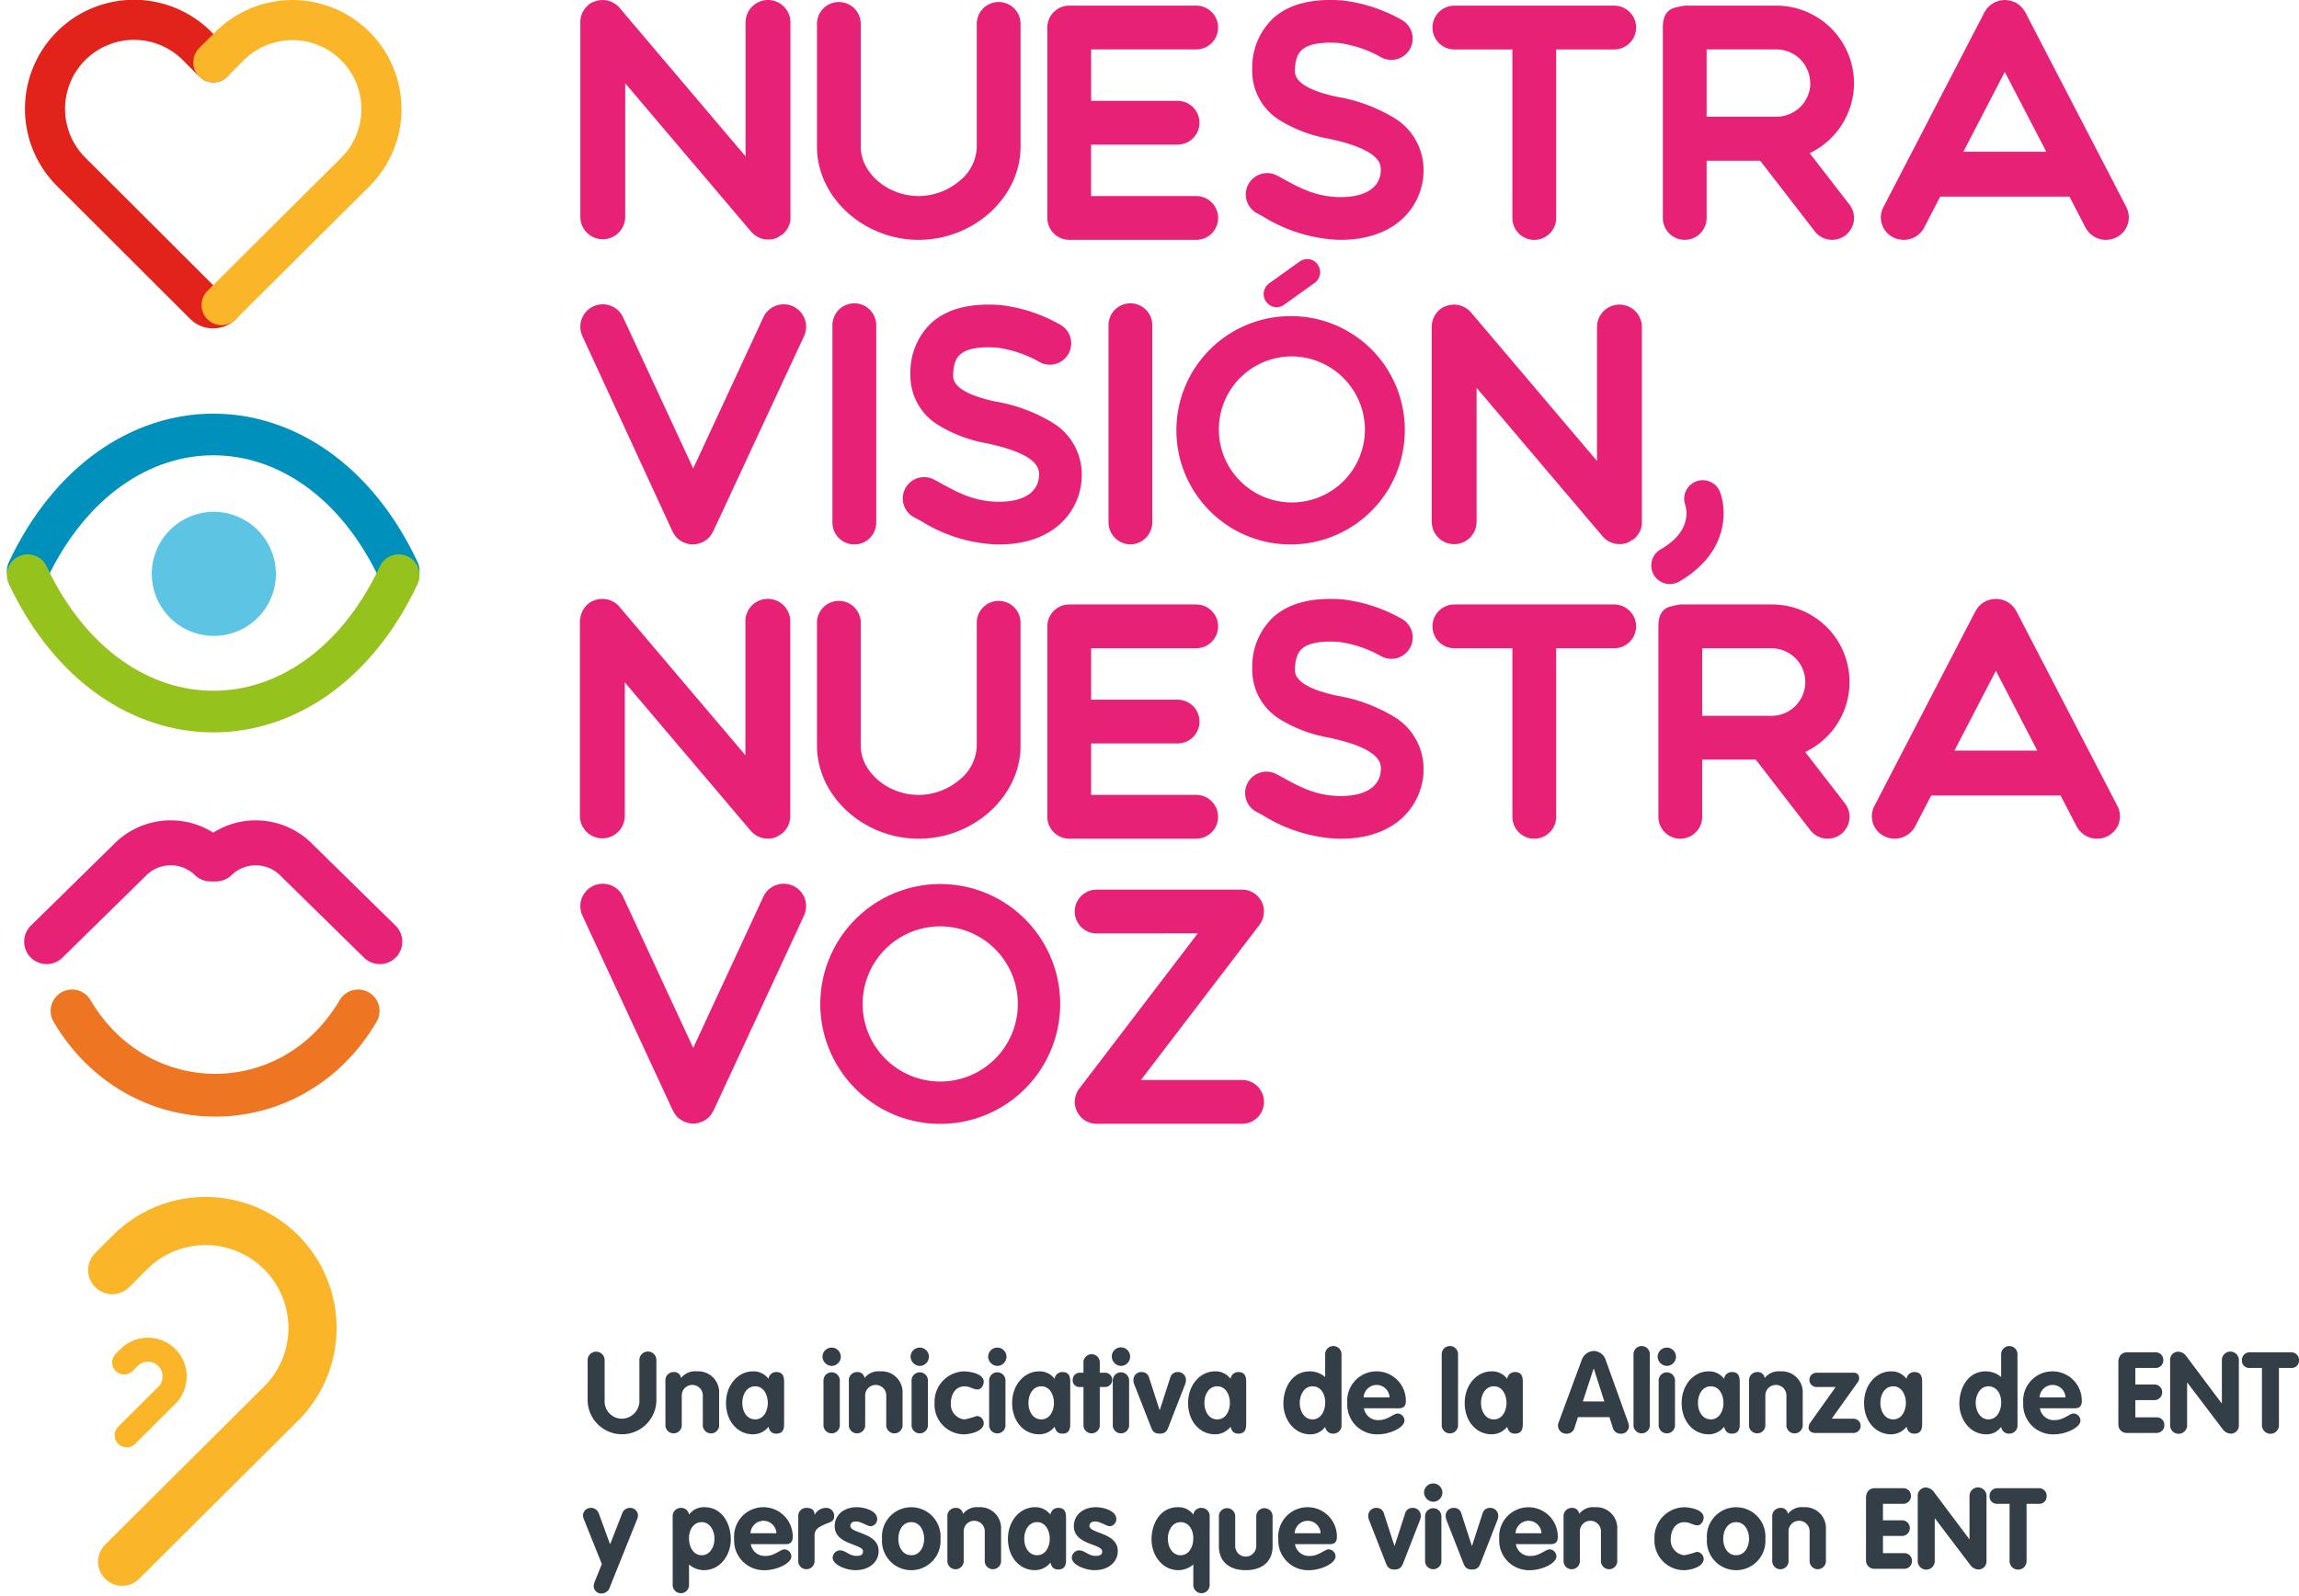 <svg xmlns="http://www.w3.org/2000/svg" width="365.463" height="253.741" viewBox="0 0 365.463 253.741">
  <path id="Path_1" data-name="Path 1" d="M276.555,250.338a9.864,9.864,0,1,0,9.93,9.863,9.9,9.9,0,0,0-9.93-9.863" transform="translate(-242.626 -168.954)" fill="#5dc4e3"/>
  <path id="Path_2" data-name="Path 2" d="M306.013,259.736c-13.571-28.928-45.345-28.928-58.982,0" transform="translate(-242.626 -168.954)" fill="none" stroke="#0090bc" stroke-linecap="round" stroke-linejoin="round" stroke-width="6.62"/>
  <path id="Path_3" data-name="Path 3" d="M306.013,260.406c-13.571,28.928-45.345,28.928-58.982,0" transform="translate(-242.626 -168.954)" fill="none" stroke="#96c21e" stroke-linecap="round" stroke-linejoin="round" stroke-width="6.62"/>
  <path id="Path_4" data-name="Path 4" d="M276.541,178.856l-2.59-2.59a14.15,14.15,0,1,0-20.041,19.982l21.256,21.216a1.987,1.987,0,0,0,2.69,0" transform="translate(-242.626 -168.954)" fill="none" stroke="#e2231b" stroke-linecap="round" stroke-linejoin="round" stroke-width="6.375"/>
  <path id="Path_5" data-name="Path 5" d="M277.856,217.464q10.638-10.6,21.277-21.177a14.15,14.15,0,0,0-20.042-19.981l-2.55,2.55" transform="translate(-242.626 -168.954)" fill="none" stroke="#fab529" stroke-linecap="round" stroke-linejoin="round" stroke-width="6.375"/>
  <path id="Path_6" data-name="Path 6" d="M262.044,417.281q12.777-12.726,25.555-25.435a17,17,0,0,0-24.072-24l-3.062,3.062" transform="translate(-242.626 -168.954)" fill="none" stroke="#fab529" stroke-linecap="round" stroke-linejoin="round" stroke-width="7.657"/>
  <path id="Path_7" data-name="Path 7" d="M262.763,397.178q3.193-3.182,6.389-6.359a4.249,4.249,0,1,0-6.018-6l-.766.766" transform="translate(-242.626 -168.954)" fill="none" stroke="#fab529" stroke-linecap="round" stroke-linejoin="round" stroke-width="3.829"/>
  <g id="Group_1" data-name="Group 1" transform="translate(-242.626 -168.954)">
    <path id="Path_8" data-name="Path 8" d="M336.041,385.284a1.351,1.351,0,1,1,2.7,0v6.284a2.759,2.759,0,0,0,2.773,2.971,2.828,2.828,0,0,0,2.755-2.971v-6.284a1.352,1.352,0,1,1,2.7,0v6.428a5.467,5.467,0,0,1-10.929,0Z" fill="#333e47"/>
    <path id="Path_9" data-name="Path 9" d="M348.407,388.561a1.309,1.309,0,0,1,1.3-1.44,1.094,1.094,0,0,1,1.189.954,2.8,2.8,0,0,1,2.5-1.063,3.321,3.321,0,0,1,3.547,3.493v4.97a1.3,1.3,0,1,1-2.592,0v-4.519a1.678,1.678,0,1,0-3.349,0v4.519a1.3,1.3,0,1,1-2.593,0Z" fill="#333e47"/>
    <path id="Path_10" data-name="Path 10" d="M367.273,395.223c0,.666,0,1.693-1.242,1.693-.757,0-1.063-.414-1.242-1.1a3.1,3.1,0,0,1-2.467,1.206c-2.431,0-4.286-2.07-4.286-4.987,0-2.845,1.909-5.024,4.286-5.024a2.963,2.963,0,0,1,2.467,1.189,1.229,1.229,0,0,1,1.242-1.08c1.242,0,1.242,1.026,1.242,1.692Zm-4.591-.576c1.35,0,2-1.369,2-2.611s-.63-2.647-2-2.647c-1.423,0-2.053,1.4-2.053,2.647S361.277,394.647,362.682,394.647Z" fill="#333e47"/>
    <path id="Path_11" data-name="Path 11" d="M376.289,384.654a1.483,1.483,0,0,1-1.458,1.494,1.52,1.52,0,0,1-1.459-1.494,1.459,1.459,0,0,1,2.917,0Zm-2.755,3.907a1.3,1.3,0,1,1,2.593,0v6.914a1.3,1.3,0,1,1-2.593,0Z" fill="#333e47"/>
    <path id="Path_12" data-name="Path 12" d="M377.566,388.561a1.309,1.309,0,0,1,1.3-1.44,1.094,1.094,0,0,1,1.189.954,2.8,2.8,0,0,1,2.5-1.063,3.322,3.322,0,0,1,3.548,3.493v4.97a1.3,1.3,0,1,1-2.593,0v-4.519a1.678,1.678,0,1,0-3.349,0v4.519a1.3,1.3,0,1,1-2.593,0Z" fill="#333e47"/>
    <path id="Path_13" data-name="Path 13" d="M390.293,384.654a1.483,1.483,0,0,1-1.459,1.494,1.52,1.52,0,0,1-1.458-1.494,1.459,1.459,0,0,1,2.917,0Zm-2.755,3.907a1.3,1.3,0,1,1,2.593,0v6.914a1.3,1.3,0,1,1-2.593,0Z" fill="#333e47"/>
    <path id="Path_14" data-name="Path 14" d="M398.016,389.893c-.648,0-1.224-.5-2.053-.5-1.476,0-2.179,1.315-2.179,2.647a2.388,2.388,0,0,0,2.179,2.611,14.287,14.287,0,0,0,1.927-.541,1.138,1.138,0,0,1,1.116,1.135c0,1.332-2.233,1.782-3.169,1.782a4.716,4.716,0,0,1-4.646-4.987,4.825,4.825,0,0,1,4.646-5.024c1.026,0,3.169.378,3.169,1.639C399.006,389.191,398.628,389.893,398.016,389.893Z" fill="#333e47"/>
    <path id="Path_15" data-name="Path 15" d="M402.623,384.654a1.483,1.483,0,0,1-1.459,1.494,1.52,1.52,0,0,1-1.458-1.494,1.459,1.459,0,0,1,2.917,0Zm-2.755,3.907a1.3,1.3,0,1,1,2.592,0v6.914a1.3,1.3,0,1,1-2.592,0Z" fill="#333e47"/>
    <path id="Path_16" data-name="Path 16" d="M412.758,395.223c0,.666,0,1.693-1.242,1.693-.757,0-1.063-.414-1.243-1.1a3.1,3.1,0,0,1-2.466,1.206c-2.431,0-4.286-2.07-4.286-4.987,0-2.845,1.909-5.024,4.286-5.024a2.96,2.96,0,0,1,2.466,1.189,1.231,1.231,0,0,1,1.243-1.08c1.242,0,1.242,1.026,1.242,1.692Zm-4.591-.576c1.35,0,2-1.369,2-2.611s-.63-2.647-2-2.647c-1.423,0-2.053,1.4-2.053,2.647S406.762,394.647,408.167,394.647Z" fill="#333e47"/>
    <path id="Path_17" data-name="Path 17" d="M414.861,389.5h-.576a1.05,1.05,0,0,1-1.134-1.134,1.108,1.108,0,0,1,1.134-1.135h.576V385.68a1.3,1.3,0,1,1,2.593,0v1.548h.738a1.139,1.139,0,1,1,0,2.269h-.738v5.978a1.3,1.3,0,1,1-2.593,0Z" fill="#333e47"/>
    <path id="Path_18" data-name="Path 18" d="M422.277,384.654a1.482,1.482,0,0,1-1.458,1.494,1.52,1.52,0,0,1-1.458-1.494,1.458,1.458,0,0,1,2.916,0Zm-2.754,3.907a1.3,1.3,0,1,1,2.593,0v6.914a1.3,1.3,0,1,1-2.593,0Z" fill="#333e47"/>
    <path id="Path_19" data-name="Path 19" d="M422.961,389.137a1.89,1.89,0,0,1-.162-.757,1.25,1.25,0,0,1,1.349-1.259,1.18,1.18,0,0,1,1.153.918l1.657,5.113h.036l1.656-5.113a1.18,1.18,0,0,1,1.153-.918,1.251,1.251,0,0,1,1.35,1.259,1.907,1.907,0,0,1-.162.757l-2.611,6.7c-.252.667-.523,1.081-1.4,1.081s-1.153-.414-1.4-1.081Z" fill="#333e47"/>
    <path id="Path_20" data-name="Path 20" d="M440.729,395.223c0,.666,0,1.693-1.243,1.693-.756,0-1.062-.414-1.242-1.1a3.1,3.1,0,0,1-2.467,1.206c-2.43,0-4.285-2.07-4.285-4.987,0-2.845,1.908-5.024,4.285-5.024a2.962,2.962,0,0,1,2.467,1.189,1.231,1.231,0,0,1,1.242-1.08c1.243,0,1.243,1.026,1.243,1.692Zm-4.591-.576c1.349,0,2-1.369,2-2.611s-.63-2.647-2-2.647c-1.423,0-2.053,1.4-2.053,2.647S434.732,394.647,436.138,394.647Z" fill="#333e47"/>
    <path id="Path_21" data-name="Path 21" d="M455.885,395.475a1.31,1.31,0,0,1-1.3,1.441,1.241,1.241,0,0,1-1.3-1.081,2.82,2.82,0,0,1-2.377,1.188c-2.61,0-4.267-2.431-4.267-4.879,0-2.521,1.386-5.132,4.177-5.132a3.749,3.749,0,0,1,2.467.9v-3.53a1.3,1.3,0,1,1,2.593,0Zm-4.627-6.086c-1.351,0-2.017,1.422-2.017,2.647,0,1.206.666,2.611,2.017,2.611,1.422,0,2.034-1.441,2.034-2.7S452.644,389.389,451.258,389.389Z" fill="#333e47"/>
    <path id="Path_22" data-name="Path 22" d="M459.447,392.882a2.24,2.24,0,0,0,2.449,1.873c1.333,0,2.25-1.044,2.934-1.044a1.15,1.15,0,0,1,1.063,1.116c0,1.116-2.3,2.2-4.231,2.2a4.723,4.723,0,0,1-4.862-4.987,4.662,4.662,0,1,1,9.309-.306c0,.774-.342,1.152-1.134,1.152Zm4.07-1.728a2.055,2.055,0,0,0-2.072-1.982,2.087,2.087,0,0,0-2.052,1.982Z" fill="#333e47"/>
    <path id="Path_23" data-name="Path 23" d="M471.812,384.383a1.3,1.3,0,1,1,2.592,0v11.092a1.3,1.3,0,1,1-2.592,0Z" fill="#333e47"/>
    <path id="Path_24" data-name="Path 24" d="M484.7,395.223c0,.666,0,1.693-1.242,1.693-.756,0-1.063-.414-1.242-1.1a3.1,3.1,0,0,1-2.467,1.206c-2.431,0-4.285-2.07-4.285-4.987,0-2.845,1.908-5.024,4.285-5.024a2.962,2.962,0,0,1,2.467,1.189,1.231,1.231,0,0,1,1.242-1.08c1.242,0,1.242,1.026,1.242,1.692Zm-4.591-.576c1.35,0,2-1.369,2-2.611s-.63-2.647-2-2.647c-1.423,0-2.052,1.4-2.052,2.647S478.707,394.647,480.111,394.647Z" fill="#333e47"/>
    <path id="Path_25" data-name="Path 25" d="M494.042,385.266a2.117,2.117,0,0,1,1.927-1.495,2.037,2.037,0,0,1,1.926,1.495l3.529,9.8a2.1,2.1,0,0,1,.144.666,1.2,1.2,0,0,1-1.242,1.189,1.261,1.261,0,0,1-1.314-.937l-.541-1.692h-5.005l-.54,1.674a1.253,1.253,0,0,1-1.3.955,1.292,1.292,0,0,1-1.332-1.261,1.541,1.541,0,0,1,.126-.594Zm.2,6.535h3.421l-1.675-5.22h-.036Z" fill="#333e47"/>
    <path id="Path_26" data-name="Path 26" d="M502.3,384.383a1.3,1.3,0,1,1,2.593,0v11.092a1.3,1.3,0,1,1-2.593,0Z" fill="#333e47"/>
    <path id="Path_27" data-name="Path 27" d="M509.054,384.654a1.484,1.484,0,0,1-1.458,1.494,1.52,1.52,0,0,1-1.459-1.494,1.459,1.459,0,0,1,2.917,0Zm-2.755,3.907a1.3,1.3,0,1,1,2.593,0v6.914a1.3,1.3,0,1,1-2.593,0Z" fill="#333e47"/>
    <path id="Path_28" data-name="Path 28" d="M519.188,395.223c0,.666,0,1.693-1.242,1.693-.756,0-1.062-.414-1.242-1.1a3.1,3.1,0,0,1-2.467,1.206c-2.43,0-4.285-2.07-4.285-4.987,0-2.845,1.908-5.024,4.285-5.024A2.962,2.962,0,0,1,516.7,388.2a1.231,1.231,0,0,1,1.242-1.08c1.242,0,1.242,1.026,1.242,1.692Zm-4.59-.576c1.349,0,2-1.369,2-2.611s-.63-2.647-2-2.647c-1.423,0-2.053,1.4-2.053,2.647S513.193,394.647,514.6,394.647Z" fill="#333e47"/>
    <path id="Path_29" data-name="Path 29" d="M520.662,388.561a1.309,1.309,0,0,1,1.3-1.44,1.091,1.091,0,0,1,1.188.954,2.806,2.806,0,0,1,2.5-1.063,3.321,3.321,0,0,1,3.547,3.493v4.97a1.3,1.3,0,1,1-2.592,0v-4.519a1.678,1.678,0,1,0-3.349,0v4.519a1.3,1.3,0,1,1-2.593,0Z" fill="#333e47"/>
    <path id="Path_30" data-name="Path 30" d="M534.433,389.5h-3.007a1.135,1.135,0,1,1,0-2.269h5.887a.791.791,0,0,1,.847.811,1.1,1.1,0,0,1-.27.774l-4.087,5.726h3.421a1.135,1.135,0,1,1,0,2.268h-6.032c-.576,0-1.062-.288-1.062-.882a1.4,1.4,0,0,1,.233-.7Z" fill="#333e47"/>
    <path id="Path_31" data-name="Path 31" d="M548.187,395.223c0,.666,0,1.693-1.243,1.693-.756,0-1.062-.414-1.242-1.1a3.1,3.1,0,0,1-2.467,1.206c-2.43,0-4.285-2.07-4.285-4.987,0-2.845,1.908-5.024,4.285-5.024A2.962,2.962,0,0,1,545.7,388.2a1.231,1.231,0,0,1,1.242-1.08c1.243,0,1.243,1.026,1.243,1.692Zm-4.591-.576c1.349,0,2-1.369,2-2.611s-.63-2.647-2-2.647c-1.423,0-2.053,1.4-2.053,2.647S542.191,394.647,543.6,394.647Z" fill="#333e47"/>
    <path id="Path_32" data-name="Path 32" d="M563.342,395.475a1.31,1.31,0,0,1-1.3,1.441,1.241,1.241,0,0,1-1.3-1.081,2.821,2.821,0,0,1-2.377,1.188c-2.61,0-4.267-2.431-4.267-4.879,0-2.521,1.386-5.132,4.177-5.132a3.749,3.749,0,0,1,2.467.9v-3.53a1.3,1.3,0,1,1,2.593,0Zm-4.627-6.086c-1.351,0-2.017,1.422-2.017,2.647,0,1.206.666,2.611,2.017,2.611,1.422,0,2.034-1.441,2.034-2.7S560.1,389.389,558.715,389.389Z" fill="#333e47"/>
    <path id="Path_33" data-name="Path 33" d="M566.9,392.882a2.24,2.24,0,0,0,2.449,1.873c1.333,0,2.251-1.044,2.934-1.044a1.15,1.15,0,0,1,1.063,1.116c0,1.116-2.3,2.2-4.231,2.2a4.723,4.723,0,0,1-4.862-4.987,4.662,4.662,0,1,1,9.309-.306c0,.774-.342,1.152-1.134,1.152Zm4.07-1.728a2.055,2.055,0,0,0-2.072-1.982,2.087,2.087,0,0,0-2.052,1.982Z" fill="#333e47"/>
    <path id="Path_34" data-name="Path 34" d="M579.377,385.554c0-.9.45-1.567,1.4-1.567h4.465a1.2,1.2,0,0,1,1.278,1.243,1.217,1.217,0,0,1-1.278,1.242h-3.169V389.1h2.953a1.22,1.22,0,0,1,1.315,1.242,1.239,1.239,0,0,1-1.315,1.243h-2.953v2.737h3.331a1.2,1.2,0,0,1,1.279,1.242,1.218,1.218,0,0,1-1.279,1.242h-4.645a1.314,1.314,0,0,1-1.386-1.35Z" fill="#333e47"/>
    <path id="Path_35" data-name="Path 35" d="M587.6,385.284a1.29,1.29,0,0,1,1.35-1.4,1.679,1.679,0,0,1,1.134.593l5.708,7.616h.036v-6.8a1.352,1.352,0,1,1,2.7,0V395.51a1.291,1.291,0,0,1-1.35,1.406,1.724,1.724,0,0,1-1.135-.595L590.34,388.8H590.3v6.715a1.352,1.352,0,1,1-2.7,0Z" fill="#333e47"/>
    <path id="Path_36" data-name="Path 36" d="M602.2,386.472h-1.963a1.162,1.162,0,0,1-1.223-1.242,1.205,1.205,0,0,1,1.223-1.243h6.627a1.206,1.206,0,0,1,1.224,1.243,1.162,1.162,0,0,1-1.224,1.242H604.9v9.038a1.352,1.352,0,1,1-2.7,0Z" fill="#333e47"/>
  </g>
  <g id="Group_2" data-name="Group 2" transform="translate(-242.626 -168.954)">
    <path id="Path_37" data-name="Path 37" d="M335.428,410.5a1.837,1.837,0,0,1-.126-.666,1.243,1.243,0,0,1,1.225-1.117,1.318,1.318,0,0,1,1.3.918l1.782,4.879,1.909-4.879a1.32,1.32,0,0,1,1.3-.918,1.243,1.243,0,0,1,1.224,1.117,1.524,1.524,0,0,1-.126.666l-4.339,10.8a1.4,1.4,0,0,1-1.225,1.027,1.2,1.2,0,0,1-1.35-1.117,2.182,2.182,0,0,1,.162-.755l1.134-2.809Z" fill="#333e47"/>
    <path id="Path_38" data-name="Path 38" d="M349.558,410.162a1.309,1.309,0,0,1,1.3-1.441,1.241,1.241,0,0,1,1.3,1.08,2.875,2.875,0,0,1,2.467-1.188c2.79,0,4.177,2.61,4.177,5.132,0,2.448-1.657,4.879-4.268,4.879a3.691,3.691,0,0,1-2.376-.9v3.169a1.3,1.3,0,1,1-2.593,0Zm4.628,6.085c1.35,0,2.016-1.4,2.016-2.611,0-1.224-.666-2.646-2.016-2.646-1.387,0-2.035,1.3-2.035,2.557S352.763,416.247,354.186,416.247Z" fill="#333e47"/>
    <path id="Path_39" data-name="Path 39" d="M361.979,414.483a2.239,2.239,0,0,0,2.448,1.872c1.333,0,2.251-1.044,2.935-1.044a1.152,1.152,0,0,1,1.063,1.116c0,1.117-2.3,2.2-4.232,2.2a4.722,4.722,0,0,1-4.861-4.988,4.662,4.662,0,1,1,9.309-.3c0,.773-.342,1.152-1.135,1.152Zm4.069-1.728a2.052,2.052,0,0,0-2.07-1.981,2.086,2.086,0,0,0-2.053,1.981Z" fill="#333e47"/>
    <path id="Path_40" data-name="Path 40" d="M369.52,410.017a1.273,1.273,0,0,1,1.332-1.3c.684,0,1.26.252,1.26,1.08h.036a2.048,2.048,0,0,1,1.819-1.08,1.266,1.266,0,0,1,1.261,1.386c0,.847-.775.9-1.549,1.261s-1.567.7-1.567,1.728v3.98a1.3,1.3,0,1,1-2.592,0Z" fill="#333e47"/>
    <path id="Path_41" data-name="Path 41" d="M381.005,411.637c-.486,0-1.476-.756-2.322-.756-.469,0-.883.216-.883.721,0,1.206,4.5,1.027,4.5,3.979,0,1.728-1.459,3.043-3.691,3.043-1.459,0-3.619-.828-3.619-2a1.222,1.222,0,0,1,1.116-1.153c1.008,0,1.458.882,2.683.882.792,0,1.026-.252,1.026-.738,0-1.189-4.5-1.008-4.5-3.98,0-1.8,1.459-3.024,3.512-3.024,1.278,0,3.241.594,3.241,1.872A1.119,1.119,0,0,1,381.005,411.637Z" fill="#333e47"/>
    <path id="Path_42" data-name="Path 42" d="M392.13,413.636a4.657,4.657,0,1,1-9.29,0,4.659,4.659,0,1,1,9.29,0Zm-6.7,0c0,1.243.648,2.611,2.052,2.611s2.053-1.368,2.053-2.611-.631-2.646-2.053-2.646S385.433,412.394,385.433,413.636Z" fill="#333e47"/>
    <path id="Path_43" data-name="Path 43" d="M393.226,410.162a1.309,1.309,0,0,1,1.3-1.441,1.093,1.093,0,0,1,1.188.954,2.8,2.8,0,0,1,2.5-1.062,3.321,3.321,0,0,1,3.547,3.493v4.97a1.3,1.3,0,1,1-2.593,0v-4.52a1.678,1.678,0,1,0-3.349,0v4.52a1.3,1.3,0,1,1-2.592,0Z" fill="#333e47"/>
    <path id="Path_44" data-name="Path 44" d="M412.092,416.823c0,.667,0,1.693-1.242,1.693-.757,0-1.063-.414-1.243-1.1a3.1,3.1,0,0,1-2.466,1.206c-2.431,0-4.286-2.071-4.286-4.988,0-2.844,1.909-5.023,4.286-5.023a2.962,2.962,0,0,1,2.466,1.188,1.232,1.232,0,0,1,1.243-1.08c1.242,0,1.242,1.027,1.242,1.693Zm-4.592-.576c1.351,0,2-1.368,2-2.611s-.63-2.646-2-2.646c-1.422,0-2.052,1.4-2.052,2.646S406.1,416.247,407.5,416.247Z" fill="#333e47"/>
    <path id="Path_45" data-name="Path 45" d="M419.021,411.637c-.486,0-1.477-.756-2.323-.756-.468,0-.882.216-.882.721,0,1.206,4.5,1.027,4.5,3.979,0,1.728-1.458,3.043-3.691,3.043-1.458,0-3.619-.828-3.619-2a1.222,1.222,0,0,1,1.117-1.153c1.008,0,1.458.882,2.682.882.793,0,1.027-.252,1.027-.738,0-1.189-4.5-1.008-4.5-3.98,0-1.8,1.459-3.024,3.511-3.024,1.279,0,3.241.594,3.241,1.872A1.119,1.119,0,0,1,419.021,411.637Z" fill="#333e47"/>
    <path id="Path_46" data-name="Path 46" d="M434.916,420.892a1.3,1.3,0,1,1-2.593,0v-3.169a3.69,3.69,0,0,1-2.377.9c-2.61,0-4.266-2.431-4.266-4.879,0-2.522,1.385-5.132,4.176-5.132a2.874,2.874,0,0,1,2.467,1.188,1.241,1.241,0,0,1,1.3-1.08,1.309,1.309,0,0,1,1.3,1.441Zm-4.627-9.9c-1.351,0-2.017,1.422-2.017,2.646,0,1.206.666,2.611,2.017,2.611,1.422,0,2.034-1.44,2.034-2.7S431.675,410.99,430.289,410.99Z" fill="#333e47"/>
    <path id="Path_47" data-name="Path 47" d="M436.389,410.162a1.3,1.3,0,1,1,2.592,0v4.627a1.674,1.674,0,1,0,3.349,0v-4.627a1.3,1.3,0,1,1,2.593,0v4.68c0,2.3-1.53,3.782-4.267,3.782s-4.267-1.477-4.267-3.782Z" fill="#333e47"/>
    <path id="Path_48" data-name="Path 48" d="M448.485,414.483a2.24,2.24,0,0,0,2.449,1.872c1.333,0,2.251-1.044,2.935-1.044a1.151,1.151,0,0,1,1.062,1.116c0,1.117-2.3,2.2-4.232,2.2a4.723,4.723,0,0,1-4.861-4.988,4.662,4.662,0,1,1,9.309-.3c0,.773-.342,1.152-1.134,1.152Zm4.07-1.728a2.054,2.054,0,0,0-2.072-1.981,2.086,2.086,0,0,0-2.052,1.981Z" fill="#333e47"/>
    <path id="Path_49" data-name="Path 49" d="M460.293,410.738a1.893,1.893,0,0,1-.162-.757,1.251,1.251,0,0,1,1.349-1.26,1.181,1.181,0,0,1,1.153.918l1.657,5.114h.036l1.656-5.114a1.181,1.181,0,0,1,1.153-.918,1.251,1.251,0,0,1,1.35,1.26,1.91,1.91,0,0,1-.162.757l-2.611,6.7c-.252.667-.523,1.081-1.4,1.081s-1.153-.414-1.4-1.081Z" fill="#333e47"/>
    <path id="Path_50" data-name="Path 50" d="M471.921,406.255a1.484,1.484,0,0,1-1.458,1.494A1.52,1.52,0,0,1,469,406.255a1.459,1.459,0,0,1,2.917,0Zm-2.755,3.907a1.3,1.3,0,1,1,2.593,0v6.914a1.3,1.3,0,1,1-2.593,0Z" fill="#333e47"/>
    <path id="Path_51" data-name="Path 51" d="M472.6,410.738a1.91,1.91,0,0,1-.162-.757,1.251,1.251,0,0,1,1.35-1.26,1.18,1.18,0,0,1,1.152.918l1.658,5.114h.035l1.657-5.114a1.181,1.181,0,0,1,1.152-.918,1.252,1.252,0,0,1,1.351,1.26,1.911,1.911,0,0,1-.162.757l-2.612,6.7c-.252.667-.521,1.081-1.4,1.081s-1.152-.414-1.4-1.081Z" fill="#333e47"/>
    <path id="Path_52" data-name="Path 52" d="M483.6,414.483a2.239,2.239,0,0,0,2.448,1.872c1.333,0,2.251-1.044,2.935-1.044a1.151,1.151,0,0,1,1.062,1.116c0,1.117-2.3,2.2-4.232,2.2a4.723,4.723,0,0,1-4.861-4.988,4.662,4.662,0,1,1,9.31-.3c0,.773-.343,1.152-1.135,1.152Zm4.069-1.728a2.053,2.053,0,0,0-2.071-1.981,2.086,2.086,0,0,0-2.053,1.981Z" fill="#333e47"/>
    <path id="Path_53" data-name="Path 53" d="M491.18,410.162a1.31,1.31,0,0,1,1.3-1.441,1.092,1.092,0,0,1,1.188.954,2.8,2.8,0,0,1,2.5-1.062,3.321,3.321,0,0,1,3.547,3.493v4.97a1.3,1.3,0,1,1-2.593,0v-4.52a1.678,1.678,0,1,0-3.349,0v4.52a1.3,1.3,0,1,1-2.592,0Z" fill="#333e47"/>
    <path id="Path_54" data-name="Path 54" d="M512.458,411.494c-.648,0-1.225-.5-2.053-.5-1.476,0-2.178,1.314-2.178,2.646a2.386,2.386,0,0,0,2.178,2.611,14.3,14.3,0,0,0,1.927-.54,1.138,1.138,0,0,1,1.116,1.134c0,1.332-2.233,1.783-3.169,1.783a4.715,4.715,0,0,1-4.645-4.988,4.823,4.823,0,0,1,4.645-5.023c1.027,0,3.169.378,3.169,1.639C513.448,410.792,513.069,411.494,512.458,411.494Z" fill="#333e47"/>
    <path id="Path_55" data-name="Path 55" d="M523.258,413.636a4.657,4.657,0,1,1-9.29,0,4.659,4.659,0,1,1,9.29,0Zm-6.7,0c0,1.243.648,2.611,2.052,2.611s2.053-1.368,2.053-2.611-.631-2.646-2.053-2.646S516.561,412.394,516.561,413.636Z" fill="#333e47"/>
    <path id="Path_56" data-name="Path 56" d="M524.354,410.162a1.309,1.309,0,0,1,1.295-1.441,1.093,1.093,0,0,1,1.189.954,2.8,2.8,0,0,1,2.5-1.062,3.321,3.321,0,0,1,3.547,3.493v4.97a1.3,1.3,0,1,1-2.593,0v-4.52a1.678,1.678,0,1,0-3.349,0v4.52a1.3,1.3,0,1,1-2.592,0Z" fill="#333e47"/>
    <path id="Path_57" data-name="Path 57" d="M539.258,407.155c0-.9.45-1.566,1.4-1.566h4.465a1.2,1.2,0,0,1,1.278,1.242,1.218,1.218,0,0,1-1.278,1.242h-3.169V410.7h2.953a1.22,1.22,0,0,1,1.315,1.242,1.24,1.24,0,0,1-1.315,1.242h-2.953v2.737h3.331a1.2,1.2,0,0,1,1.278,1.243,1.218,1.218,0,0,1-1.278,1.242h-4.645a1.314,1.314,0,0,1-1.386-1.351Z" fill="#333e47"/>
    <path id="Path_58" data-name="Path 58" d="M547.483,406.884a1.291,1.291,0,0,1,1.351-1.4,1.682,1.682,0,0,1,1.134.594l5.708,7.616h.036v-6.806a1.352,1.352,0,1,1,2.7,0v10.228a1.291,1.291,0,0,1-1.351,1.4,1.723,1.723,0,0,1-1.134-.594l-5.707-7.527h-.036v6.717a1.352,1.352,0,1,1-2.7,0Z" fill="#333e47"/>
    <path id="Path_59" data-name="Path 59" d="M562.082,408.073h-1.963a1.162,1.162,0,0,1-1.223-1.242,1.2,1.2,0,0,1,1.223-1.242h6.627a1.2,1.2,0,0,1,1.224,1.242,1.163,1.163,0,0,1-1.224,1.242h-1.963v9.039a1.352,1.352,0,1,1-2.7,0Z" fill="#333e47"/>
  </g>
  <path id="Path_60" data-name="Path 60" d="M299.558,329.7c-10.465,17.869-34.967,17.869-45.483,0" transform="translate(-242.626 -168.954)" fill="none" stroke="#ee7622" stroke-linecap="round" stroke-linejoin="round" stroke-width="6.806"/>
  <path id="Path_61" data-name="Path 61" d="M250.041,318.682q6.706-6.574,13.4-13.15a9.08,9.08,0,0,1,12.646,0" transform="translate(-242.626 -168.954)" fill="none" stroke="#e72176" stroke-linecap="round" stroke-linejoin="round" stroke-width="7.147"/>
  <path id="Path_62" data-name="Path 62" d="M303,318.682q-6.706-6.574-13.4-13.15a9.08,9.08,0,0,0-12.646,0" transform="translate(-242.626 -168.954)" fill="none" stroke="#e72176" stroke-linecap="round" stroke-linejoin="round" stroke-width="7.147"/>
  <path id="Path_63" data-name="Path 63" d="M513.213,272.035h11.094a5.372,5.372,0,0,1,0,10.743H513.213Zm-6.961-3.48v30.28a3.48,3.48,0,0,0,6.961,0v-9.1h8.515l8.677,11.224a3.48,3.48,0,1,0,5.507-4.257l-6.319-8.175a12.322,12.322,0,0,0-5.286-23.457H509.732a13.035,13.035,0,0,0-1.354.274c-1.586.324-2.126,1.525-2.126,3.207m-35.912,0a3.481,3.481,0,0,0,3.481,3.48h9.223v26.8a3.48,3.48,0,0,0,6.961,0v-26.8h9.223a3.48,3.48,0,1,0,0-6.961H473.821a3.481,3.481,0,0,0-3.481,3.481m-37.3,48.81h0l-18.857,24.7a3.438,3.438,0,0,0-.431.768c-.013.031-.038.058-.05.089l0,.007v0c-.026.067-.037.14-.059.209-.029.093-.057.184-.078.278a3.344,3.344,0,0,0-.055.347c-.012.1-.025.2-.028.309,0,.035-.01.068-.01.1,0,.063,0,.125.005.187,0,.044.017.086.021.129a3.525,3.525,0,0,0,.06.382c.013.064.014.131.031.2.009.035.028.066.038.1a3.674,3.674,0,0,0,.136.362c.029.066.045.139.077.2.014.027.035.051.05.078a3.392,3.392,0,0,0,.191.3c.061.091.12.183.189.267a3.375,3.375,0,0,0,.233.245c.061.061.112.13.177.186s.106.088.161.131a3.336,3.336,0,0,0,.3.188c.077.047.148.1.228.141.112.057.23.09.345.136.074.028.144.062.219.086.04.012.078.035.118.046h.009a3.45,3.45,0,0,0,.874.113l.013,0h23.13a3.482,3.482,0,0,0,0-6.964H423.994L442.851,316a3.456,3.456,0,0,0,.436-.783c.014-.032.04-.061.053-.093l0-.008h0c.024-.065.035-.136.056-.2.028-.09.054-.178.075-.269.025-.116.041-.234.055-.354.011-.1.024-.2.027-.3,0-.036.009-.069.009-.1,0-.059,0-.116,0-.174s-.017-.088-.021-.133a3.591,3.591,0,0,0-.062-.4c-.013-.063-.013-.128-.03-.19-.009-.034-.027-.064-.037-.1a3.337,3.337,0,0,0-.146-.382c-.028-.065-.044-.137-.076-.2-.013-.025-.032-.046-.046-.071-.054-.1-.12-.193-.183-.288s-.124-.188-.195-.275-.147-.157-.224-.235c-.062-.062-.115-.132-.182-.19s-.107-.089-.163-.132c-.084-.064-.175-.111-.263-.167-.067-.042-.129-.088-.2-.126-.015-.008-.032-.012-.047-.021a3.505,3.505,0,0,0-.341-.147c-.072-.029-.141-.069-.214-.093h-.006l-.006,0h0c-.02-.006-.043,0-.063-.01a3.418,3.418,0,0,0-.9-.135c-.025,0-.047-.011-.072-.011H416.955a3.481,3.481,0,1,0,0,6.963Zm26.562-79.993a11.612,11.612,0,1,1-11.611-11.744,11.692,11.692,0,0,1,11.611,11.744M447.995,219.22a18.154,18.154,0,1,0,17.946,18.152,18.07,18.07,0,0,0-17.946-18.152m-1.241-1.809,4.86-3.478a2.1,2.1,0,0,0,.491-2.9,2.042,2.042,0,0,0-2.87-.5l-4.859,3.478a2.1,2.1,0,0,0-.492,2.9,2.042,2.042,0,0,0,2.87.5m-34.159,84.9h20.186a3.48,3.48,0,1,0,0-6.961H416.075v-8.179h13.748a3.48,3.48,0,0,0,0-6.961H416.075v-8.179h16.706a3.48,3.48,0,1,0,0-6.961H412.6a3.48,3.48,0,0,0-3.481,3.481v30.28a3.479,3.479,0,0,0,3.481,3.48m9.721-46.79a3.533,3.533,0,0,0,3.481-3.583v-31.17a3.482,3.482,0,1,0-6.961,0v31.17a3.532,3.532,0,0,0,3.48,3.583M394.14,228.567c.055-2.288.839-3,1.1-3.233,1.02-.927,3.058-1.308,5.891-1.106a18.758,18.758,0,0,1,6.8,2.321,3.395,3.395,0,1,0,3.119-6.031,24.845,24.845,0,0,0-9.434-3.062c-4.8-.345-8.481.615-10.943,2.852a10.8,10.8,0,0,0-3.32,8.094,9.21,9.21,0,0,0,4.641,8.267,21.938,21.938,0,0,0,7.317,2.737h.013l.012.005c8.459,1.765,8.459,4.126,8.459,5.015a3.7,3.7,0,0,1-1.1,2.706c-1.14,1.111-3.1,1.662-5.662,1.6-3.666-.094-6.285-1.537-8.6-2.81-.451-.248-.877-.482-1.3-.7a3.395,3.395,0,1,0-3.12,6.03c.348.18.736.393,1.147.62a24.535,24.535,0,0,0,11.7,3.649l.089,0c.163,0,.325.006.484.006,5.255,0,8.332-1.9,10-3.53a10.467,10.467,0,0,0,3.154-7.568,9.62,9.62,0,0,0-4.6-8.238,25.878,25.878,0,0,0-9.234-3.417h0c-6.676-1.448-6.625-3.522-6.608-4.2M379.754,328.589a12.337,12.337,0,1,1,12.337,12.337,12.351,12.351,0,0,1-12.337-12.337m-6.731,0a19.068,19.068,0,1,0,19.068-19.069,19.09,19.09,0,0,0-19.068,19.069m-.522-60.611v19.549c0,8.016,7.4,14.788,16.158,14.788,8.783,0,16.2-6.772,16.2-14.788V267.978a3.48,3.48,0,1,0-6.961,0v19.549a7.175,7.175,0,0,1-2.683,5.369,10.14,10.14,0,0,1-6.559,2.458c-4.9,0-9.2-3.657-9.2-7.827V267.978a3.48,3.48,0,1,0-6.961,0m9.422-16.036v-31.17a3.482,3.482,0,1,0-6.961,0v31.17a3.482,3.482,0,1,0,6.961,0m-47.1,15.666c0,.045,0,.089,0,.134v31.009a3.565,3.565,0,0,0,7.129,0v-21.3l20.008,23.588.013.015.04.047,0,0,0,0a3.545,3.545,0,0,0,1.907,1.123,3.657,3.657,0,0,0,.7.076c.022,0,.043.007.066.007h0c.1,0,.2,0,.306-.013a2.76,2.76,0,0,0,1.515-.538,3.487,3.487,0,0,0,.483-.3l.093-.081a3.539,3.539,0,0,0,1.065-1.794,3.653,3.653,0,0,0,.1-.657v0h0c0-.061.005-.122.005-.183V267.742a3.564,3.564,0,0,0-7.129,0v21.3l-20-23.582-.016-.02-.081-.092a3.573,3.573,0,0,0-1.169-.851,3.565,3.565,0,0,0-1.335-.313q-.068,0-.135,0a3.629,3.629,0,0,0-.541.041h-.007a3.556,3.556,0,0,0-.893.262h0l-.007,0h0l-.006,0,0,0-.005,0-.006,0,0,0-.008,0h0c-.049.023-.1.046-.146.071l-.009.005h0l-.007,0,0,0-.007,0,0,0-.005,0,0,0,0,0-.006,0h0a3.584,3.584,0,0,0-.622.424l-.109.1a3.616,3.616,0,0,0-.466.523,3.562,3.562,0,0,0-.355.6,3.509,3.509,0,0,0-.23.665,3.576,3.576,0,0,0-.1.7m33.424-63.9c0-.06.005-.121.005-.182V172.519a3.564,3.564,0,0,0-7.129,0v21.3l-20-23.583-.016-.02-.081-.092a3.619,3.619,0,0,0-.542-.485,3.572,3.572,0,0,0-.627-.366,3.511,3.511,0,0,0-.651-.22,3.6,3.6,0,0,0-.684-.093c-.045,0-.09,0-.135,0a3.5,3.5,0,0,0-.541.041h-.007a3.515,3.515,0,0,0-.893.262h0l-.007,0,0,0-.006,0,0,0-.005,0-.006,0h0l-.008,0h0c-.049.022-.1.046-.146.07h0l-.009,0h0l-.007,0h0l-.007,0,0,0-.005,0,0,0h0l-.006,0h0a3.588,3.588,0,0,0-.622.425c-.037.031-.073.063-.109.1a3.562,3.562,0,0,0-1.147,2.488c0,.044,0,.089,0,.134v31.009a3.565,3.565,0,0,0,7.129,0v-21.3l20.008,23.588.013.014.04.047,0,0,0,0a3.559,3.559,0,0,0,.546.5,3.477,3.477,0,0,0,.635.378,3.52,3.52,0,0,0,.726.243,3.581,3.581,0,0,0,.7.077c.022,0,.043.007.066.007h0c.1,0,.2,0,.306-.013a2.745,2.745,0,0,0,1.515-.539,3.478,3.478,0,0,0,.483-.294c.032-.027.062-.054.093-.082a3.544,3.544,0,0,0,1.065-1.793,3.653,3.653,0,0,0,.1-.657v0m2.134,18.742a3.564,3.564,0,0,0-6.466-3l-11.149,24.036-11.148-24.036a3.564,3.564,0,0,0-6.466,3L349.53,253.46c.017.037.047.064.066.1a3.554,3.554,0,0,0,.477.728c.014.016.024.036.038.051a3.553,3.553,0,0,0,.679.574c.071.047.143.086.217.128s.164.109.257.152a3.55,3.55,0,0,0,.343.116c.089.031.174.066.266.09a3.564,3.564,0,0,0,.888.126h0a3.578,3.578,0,0,0,.889-.126c.091-.024.176-.059.266-.09.114-.04.231-.064.343-.116.092-.043.17-.1.257-.152s.146-.081.216-.128a3.523,3.523,0,0,0,.679-.573c.015-.017.025-.037.039-.053a3.549,3.549,0,0,0,.477-.727c.018-.037.048-.063.065-.1Zm0,92.133a3.564,3.564,0,0,0-6.466-3l-11.149,24.036-11.148-24.036a3.564,3.564,0,0,0-6.466,3l14.381,31.007c.017.037.047.064.066.1a3.555,3.555,0,0,0,.477.728c.014.016.024.036.038.052a3.584,3.584,0,0,0,.679.573c.071.047.143.086.217.128a2.852,2.852,0,0,0,.257.152,3.08,3.08,0,0,0,.343.116c.089.031.174.066.266.09a3.565,3.565,0,0,0,.888.126h0a3.579,3.579,0,0,0,.889-.126c.091-.024.176-.059.266-.09a3.377,3.377,0,0,0,.343-.116c.092-.042.17-.1.257-.152s.146-.081.216-.128a3.523,3.523,0,0,0,.679-.573c.015-.016.025-.036.039-.053a3.55,3.55,0,0,0,.477-.727c.018-.036.048-.063.065-.1ZM404.862,192.3V172.754a3.48,3.48,0,0,0-6.961,0V192.3a7.179,7.179,0,0,1-2.683,5.37,10.14,10.14,0,0,1-6.559,2.458c-4.9,0-9.2-3.658-9.2-7.828V172.754a3.48,3.48,0,0,0-6.961,0V192.3c0,8.016,7.4,14.789,16.158,14.789,8.783,0,16.2-6.773,16.2-14.789m11.213,7.828v-8.179h13.748a3.48,3.48,0,0,0,0-6.961H416.075v-8.179h16.706a3.48,3.48,0,1,0,0-6.961H412.6a3.48,3.48,0,0,0-3.481,3.48v30.28a3.479,3.479,0,0,0,3.481,3.481h20.186a3.48,3.48,0,1,0,0-6.961Zm32.4-20c.055-2.288.839-3,1.1-3.233,1.02-.927,3.058-1.308,5.892-1.106a18.741,18.741,0,0,1,6.8,2.321,3.395,3.395,0,0,0,3.119-6.031,24.845,24.845,0,0,0-9.434-3.062c-4.8-.345-8.48.615-10.943,2.852a10.8,10.8,0,0,0-3.32,8.094,9.212,9.212,0,0,0,4.641,8.267,21.938,21.938,0,0,0,7.317,2.737h.013l.013,0c8.458,1.766,8.458,4.127,8.458,5.016a3.7,3.7,0,0,1-1.1,2.705c-1.14,1.111-3.1,1.663-5.661,1.6-3.666-.094-6.286-1.537-8.6-2.81-.451-.248-.876-.482-1.3-.7a3.4,3.4,0,0,0-3.12,6.031c.348.179.736.393,1.147.62a24.544,24.544,0,0,0,11.7,3.649l.088,0c.163,0,.325.006.484.006,5.255,0,8.332-1.9,10-3.531a10.463,10.463,0,0,0,3.154-7.567,9.62,9.62,0,0,0-4.6-8.238,25.841,25.841,0,0,0-9.234-3.417l0,0c-6.675-1.447-6.625-3.521-6.608-4.2m17.29,118.651a10.466,10.466,0,0,0,3.154-7.567,9.621,9.621,0,0,0-4.6-8.239,25.878,25.878,0,0,0-9.234-3.417h0c-6.675-1.447-6.625-3.522-6.608-4.2.055-2.288.839-3,1.1-3.234,1.02-.927,3.058-1.308,5.892-1.1a18.755,18.755,0,0,1,6.8,2.32,3.395,3.395,0,0,0,3.119-6.031,24.823,24.823,0,0,0-9.434-3.061c-4.8-.346-8.48.614-10.943,2.851a10.8,10.8,0,0,0-3.32,8.094,9.214,9.214,0,0,0,4.641,8.268,21.939,21.939,0,0,0,7.317,2.736l.013,0,.013,0c8.458,1.765,8.458,4.127,8.458,5.016a3.7,3.7,0,0,1-1.1,2.705c-1.14,1.111-3.1,1.662-5.661,1.6-3.666-.1-6.286-1.537-8.6-2.81-.451-.248-.876-.483-1.3-.7a3.395,3.395,0,0,0-3.12,6.03c.348.18.736.394,1.147.62a24.554,24.554,0,0,0,11.7,3.65h.088c.163,0,.325.006.484.006,5.255,0,8.332-1.9,10-3.53m36.94-125.454a3.481,3.481,0,0,0-3.481-3.48H473.821a3.48,3.48,0,1,0,0,6.961h9.223v26.8a3.48,3.48,0,1,0,6.961,0v-26.8h9.223a3.482,3.482,0,0,0,3.481-3.481m.911,78.812c0-.06.005-.121.005-.182V220.952a3.564,3.564,0,0,0-7.129,0v21.3l-20-23.583-.017-.02c-.026-.031-.053-.062-.08-.092a3.627,3.627,0,0,0-.543-.485,3.5,3.5,0,0,0-1.277-.586,3.6,3.6,0,0,0-.685-.093l-.134,0a3.5,3.5,0,0,0-.541.041h-.007a3.515,3.515,0,0,0-.893.262h0l-.006,0,0,0-.005,0-.005,0,0,0-.006,0,0,0-.008,0h0c-.049.022-.1.046-.145.07h0l-.008,0h0l-.007,0h0l-.006,0h0l-.005,0-.005,0h0l-.006,0h0a3.527,3.527,0,0,0-.622.424c-.037.031-.074.063-.109.1a3.564,3.564,0,0,0-.466.523,3.521,3.521,0,0,0-.355.6,3.473,3.473,0,0,0-.23.664,3.511,3.511,0,0,0-.1.7c0,.045,0,.089,0,.134v31.009a3.564,3.564,0,0,0,7.129,0v-21.3l20.008,23.588.012.014c.014.016.027.032.041.047l0,0,0,0a3.6,3.6,0,0,0,1.182.881,3.5,3.5,0,0,0,.726.242,3.581,3.581,0,0,0,.7.077c.022,0,.043.007.065.007h0c.1,0,.2,0,.306-.013a3.576,3.576,0,0,0,1.089-.279,217.72,217.72,0,0,1,.909-.554c.032-.027.062-.054.093-.082a3.619,3.619,0,0,0,.485-.541,3.518,3.518,0,0,0,.58-1.253,3.642,3.642,0,0,0,.1-.656v0m4.875,2.848a11.694,11.694,0,0,1-1.932,1.37,2.952,2.952,0,0,0,2.952,5.113,15.966,15.966,0,0,0,4.412-3.633,11.658,11.658,0,0,0,2.174-3.988,11.013,11.013,0,0,0,.348-4.974,8.436,8.436,0,0,0-.415-1.629,2.894,2.894,0,0,0-.2-.416,2.952,2.952,0,0,0-5.326,2.5c0,.009.01.029.018.059a3.643,3.643,0,0,1,.09.413,5.067,5.067,0,0,1,.005,1.6,5.146,5.146,0,0,1-.432,1.4,6.817,6.817,0,0,1-1.7,2.185m21.892-72.808a5.377,5.377,0,0,1-5.371,5.371H513.922V176.812h11.094a5.377,5.377,0,0,1,5.371,5.371m6.961,0a12.346,12.346,0,0,0-12.332-12.332H510.441a13.372,13.372,0,0,0-1.355.273c-1.586.325-2.125,1.525-2.125,3.207v30.28a3.48,3.48,0,1,0,6.961,0v-9.1h8.515l8.677,11.225a3.48,3.48,0,1,0,5.507-4.257l-6.319-8.175a12.336,12.336,0,0,0,7.046-11.125m15.966,106.133,6.588-12.7,6.587,12.7Zm3.322-22.145-16.058,30.966a3.529,3.529,0,0,0,1.6,4.791,3.681,3.681,0,0,0,4.892-1.564l2.552-4.92h20.567l2.552,4.92a3.681,3.681,0,0,0,4.892,1.564,3.529,3.529,0,0,0,1.6-4.791l-16.059-30.968-.021-.04c-.007-.014-.02-.022-.027-.035a3.536,3.536,0,0,0-.66-.864c-.025-.025-.039-.062-.066-.086h0l0,0c-.025-.023-.061-.037-.087-.06a3.634,3.634,0,0,0-.753-.516l-.135-.064c-.076-.034-.159-.048-.238-.077a3.81,3.81,0,0,0-.42-.137c-.1-.023-.194-.034-.292-.049a3.818,3.818,0,0,0-.45-.048c-.039,0-.077-.012-.116-.012h-.068c-.059,0-.118.017-.178.021a3.833,3.833,0,0,0-.386.046c-.056.01-.111.008-.167.02s-.1.036-.15.05a3.775,3.775,0,0,0-.373.122c-.058.022-.12.033-.177.058s-.1.045-.146.069c-.018.009-.032.023-.049.032a3.667,3.667,0,0,0-.66.43l-.008.006c-.054.045-.1.1-.148.152a3.447,3.447,0,0,0-.347.357l0,0c-.074.094-.13.2-.194.3s-.133.183-.187.286l-.021.041h0m11.27-73.079H554.732l6.587-12.7Zm12.737,8.821-16.059-30.967-.021-.041c-.007-.013-.019-.021-.026-.035a3.581,3.581,0,0,0-.66-.863c-.026-.025-.04-.062-.066-.086h0l0,0c-.026-.024-.062-.038-.088-.06a3.607,3.607,0,0,0-.753-.516c-.045-.023-.09-.044-.135-.064-.076-.034-.159-.049-.238-.078a3.79,3.79,0,0,0-.419-.137c-.1-.023-.2-.033-.293-.048a3.418,3.418,0,0,0-.45-.048c-.039,0-.077-.012-.116-.012h-.067c-.06,0-.119.018-.179.022a3.833,3.833,0,0,0-.386.046c-.055.01-.111.008-.166.02s-.1.036-.151.049a3.785,3.785,0,0,0-.373.123c-.058.022-.12.033-.176.058s-.1.045-.147.069c-.018.009-.031.023-.049.032a3.553,3.553,0,0,0-.659.43l-.009.005c-.053.045-.1.1-.148.152a3.658,3.658,0,0,0-.347.357l0,0c-.075.093-.13.2-.2.3a3.408,3.408,0,0,0-.186.286l-16.08,31.008a3.53,3.53,0,0,0,1.6,4.792,3.693,3.693,0,0,0,1.645.387,3.649,3.649,0,0,0,3.247-1.951l2.551-4.921H571.6l2.551,4.921a3.649,3.649,0,0,0,3.248,1.951,3.7,3.7,0,0,0,1.645-.387,3.531,3.531,0,0,0,1.6-4.792" transform="translate(-242.626 -168.954)" fill="#e72176"/>
</svg>
